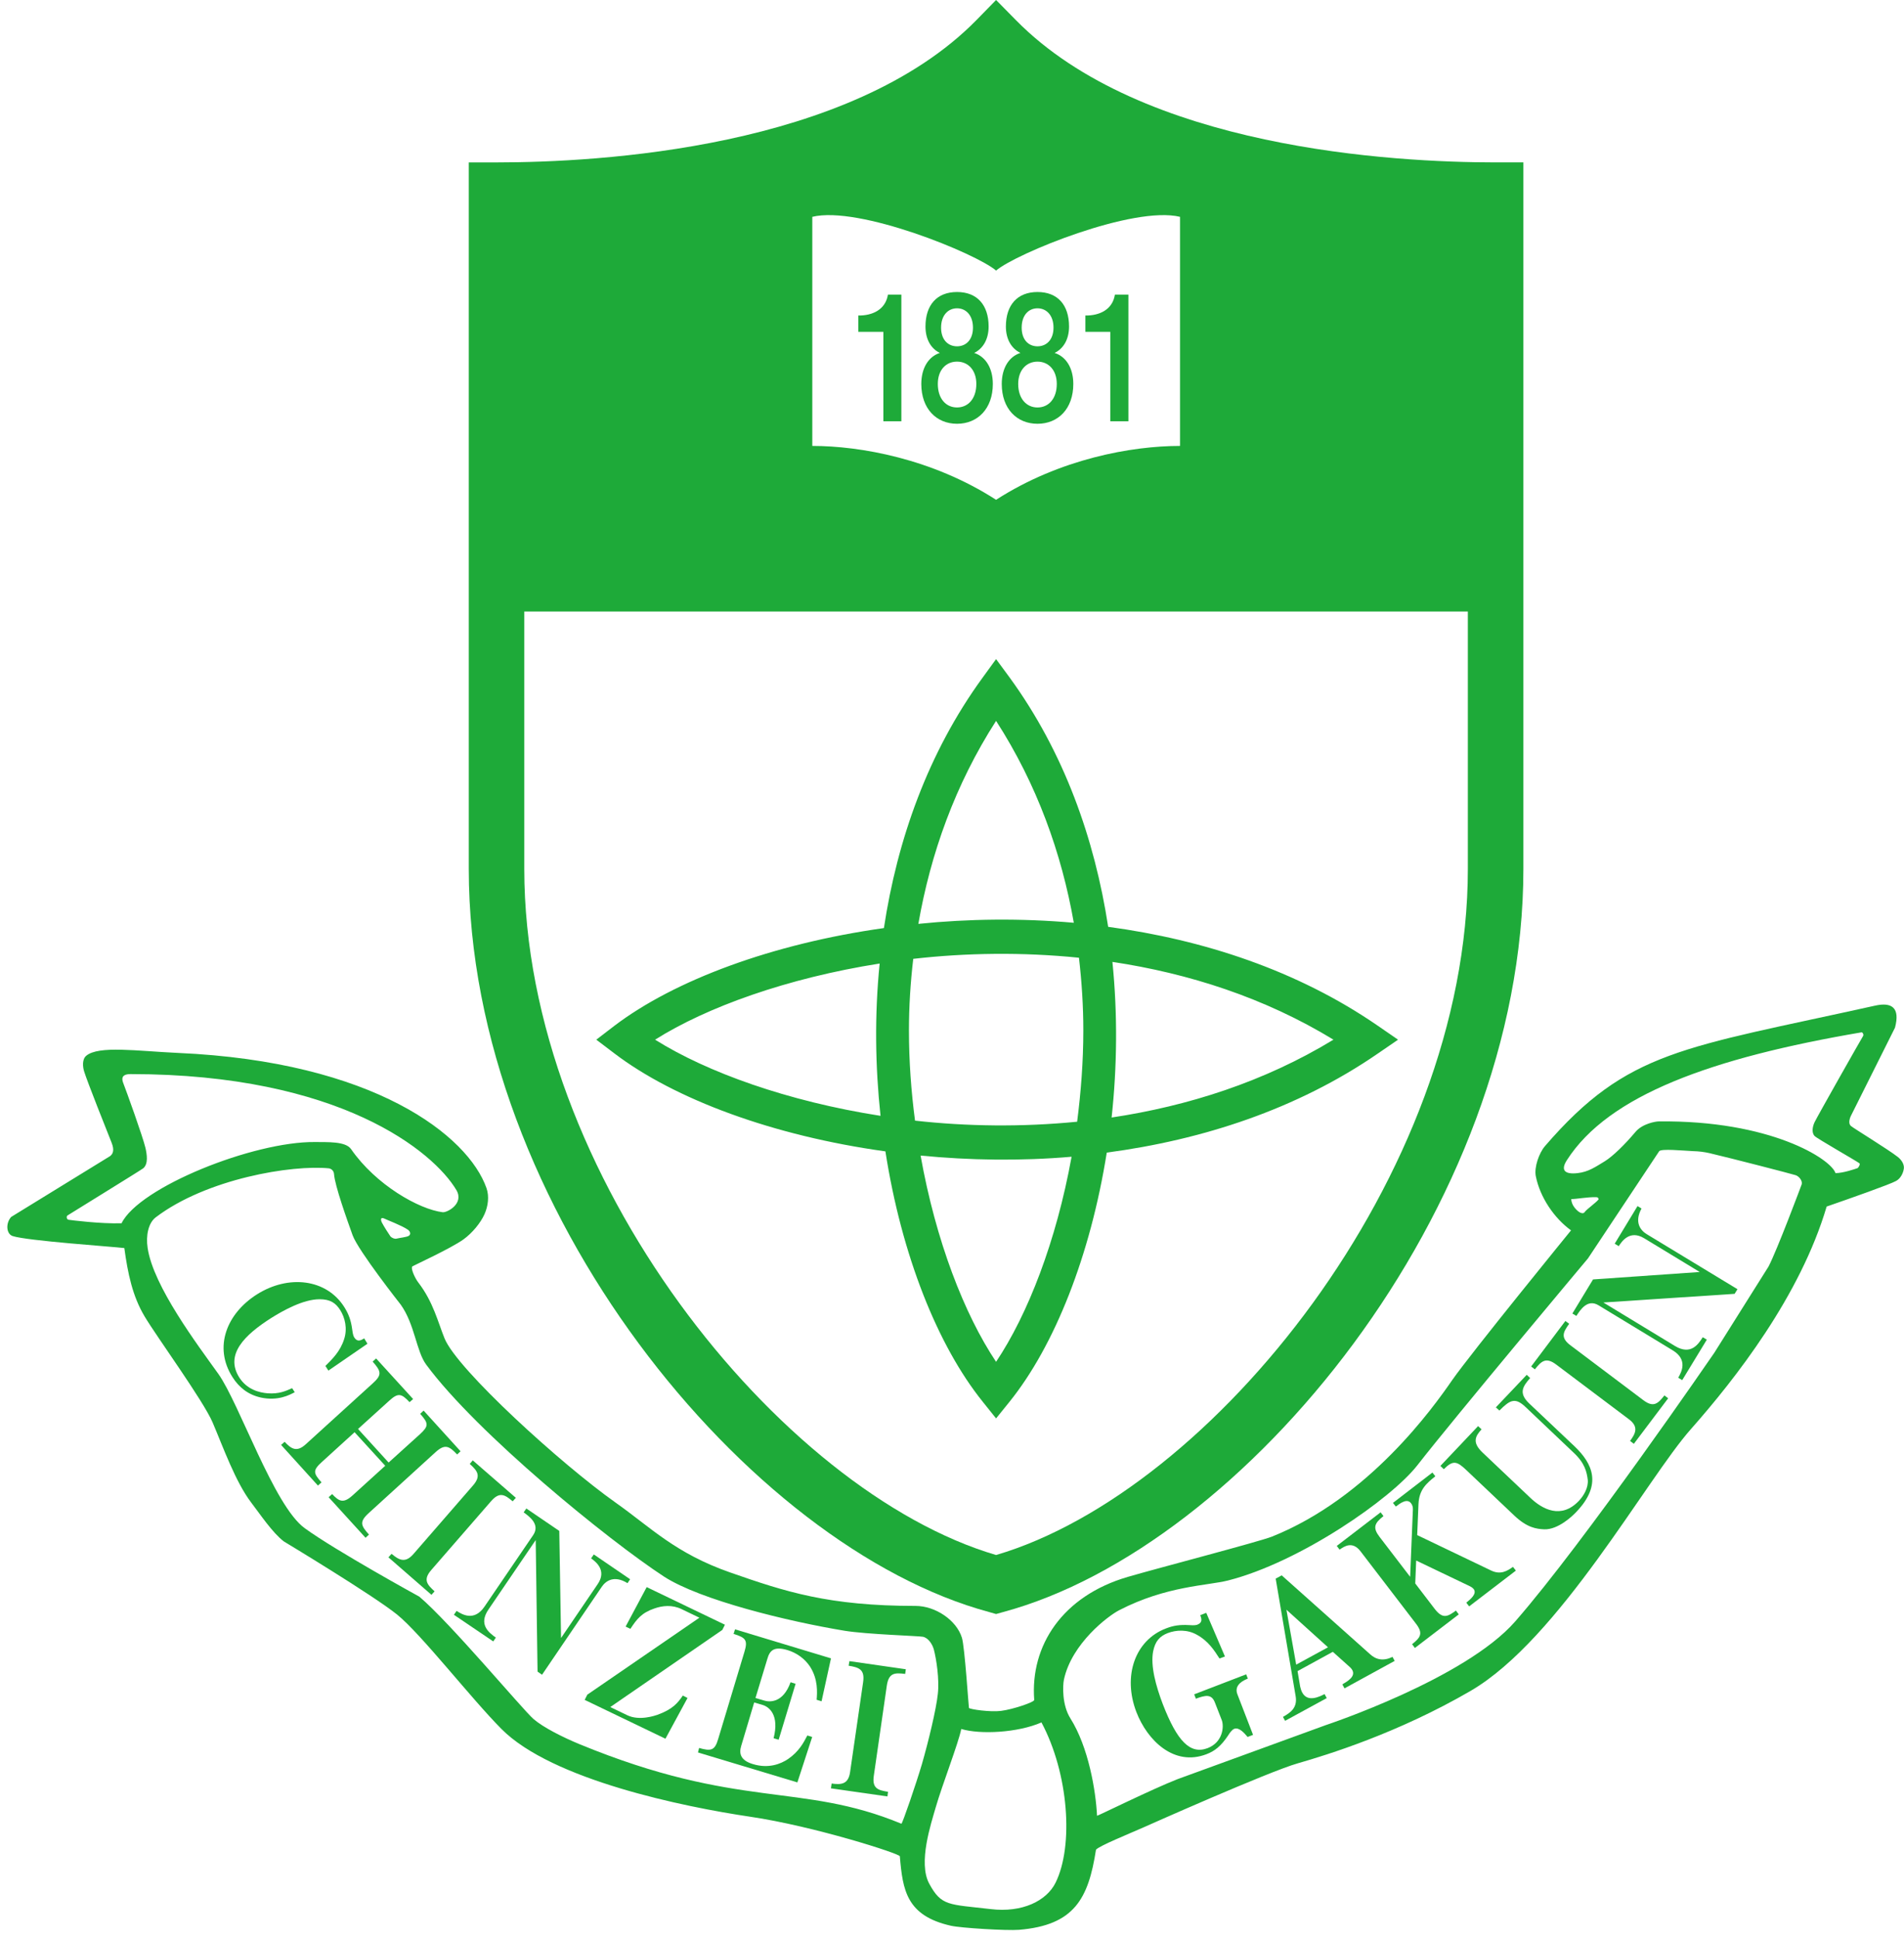 <?xml version="1.0" encoding="utf-8"?>
<!-- Generator: Adobe Illustrator 16.0.0, SVG Export Plug-In . SVG Version: 6.00 Build 0)  -->
<!DOCTYPE svg PUBLIC "-//W3C//DTD SVG 1.1//EN" "http://www.w3.org/Graphics/SVG/1.1/DTD/svg11.dtd">
<svg version="1.1" id="レイヤー_1" xmlns:x="http://ns.adobe.com/Extensibility/1.0/" xmlns:i="http://ns.adobe.com/AdobeIllustrator/10.0/" xmlns:graph="http://ns.adobe.com/Graphs/1.0/"
	 xmlns="http://www.w3.org/2000/svg" xmlns:xlink="http://www.w3.org/1999/xlink" x="0px" y="0px" width="113px" height="115px"
	 viewBox="0 0 113 115" enable-background="new 0 0 113 115" xml:space="preserve">
<g>
	<g>
		<path fill="#1EAA39" d="M112.643,68.655c-0.586-0.462-2.652-1.719-2.795-1.848c-0.154-0.129-0.09-0.412,0-0.597l2.617-5.233
			c0.316-1.189-0.19-1.535-1.197-1.305c-11.373,2.523-14.663,2.631-19.582,8.338c-0.348,0.408-0.641,1.247-0.539,1.773
			c0.246,1.248,1.083,2.49,2.092,3.219c0,0-5.918,7.26-7.055,8.887c-1.131,1.639-4.939,6.98-10.696,9.285
			c-0.742,0.297-6.819,1.881-8.562,2.391c-3.863,1.13-5.792,4.066-5.546,7.299c0.011,0.131-1.279,0.564-1.968,0.649
			c-0.635,0.083-1.858-0.093-1.906-0.175c-0.02-0.053-0.249-3.631-0.418-4.166c-0.321-1.043-1.574-1.887-2.752-1.887
			c-5.154,0-7.725-0.84-10.998-1.984c-3.269-1.141-4.729-2.684-6.796-4.141c-3.22-2.277-9.396-7.893-10.155-9.74
			c-0.391-0.96-0.674-2.176-1.562-3.326c-0.208-0.268-0.464-0.852-0.354-0.951c0.047-0.044,2.281-1.063,3.036-1.605
			c0.526-0.381,1.014-0.976,1.245-1.49c0.215-0.475,0.292-1.059,0.123-1.547c-1.09-3.111-6.676-7.516-18.322-8.027
			c-2.411-0.111-4.701-0.451-5.437,0.17c-0.241,0.202-0.217,0.643-0.115,0.951c0.163,0.539,1.365,3.564,1.621,4.201
			c0.167,0.42,0.104,0.654-0.089,0.801l-5.869,3.608c-0.337,0.376-0.293,1.003,0.084,1.134c0.869,0.285,5.915,0.627,6.631,0.713
			c0.208,1.512,0.484,2.854,1.208,4.064c0.732,1.225,3.49,5.008,4.034,6.289c0.62,1.453,1.355,3.527,2.294,4.756
			c0.519,0.676,1.253,1.781,1.93,2.297c0,0,5.288,3.184,6.725,4.342c1.439,1.166,4.388,4.974,6.194,6.789
			c2.997,3.018,10.816,4.619,14.752,5.203c3.802,0.561,8.881,2.193,8.888,2.346c0.171,2.016,0.394,3.531,3.034,4.124
			c0.584,0.133,3.315,0.3,4.043,0.241c3.281-0.273,4.115-1.845,4.565-4.756c0.231-0.241,1.853-0.895,2.823-1.323
			c0,0,7.443-3.319,9.162-3.802c1.727-0.498,5.924-1.782,10.244-4.293c5.257-3.057,10.444-12.568,13.08-15.536
			c2.627-2.972,6.484-7.888,8.055-13.204c1.46-0.504,3.766-1.32,4.105-1.511c0.272-0.136,0.445-0.466,0.479-0.764
			C113.014,69.062,112.836,68.81,112.643,68.655z M7.214,72.581c-1.218,0.042-3.051-0.189-3.153-0.209
			c-0.104-0.02-0.139-0.199-0.053-0.255c0.065-0.048,4.364-2.69,4.5-2.803c0.302-0.266,0.211-0.808,0.127-1.198
			c-0.164-0.689-1.121-3.342-1.329-3.879c-0.164-0.449,0.173-0.507,0.45-0.507c12.422,0,17.985,4.608,19.332,6.886
			c0.47,0.803-0.554,1.34-0.813,1.311c-1.403-0.17-3.969-1.621-5.44-3.746c-0.327-0.473-1.413-0.408-2.141-0.42
			C15.027,67.726,8.259,70.442,7.214,72.581z M24.26,73.327c-0.136,0.082-0.516,0.112-0.735,0.168
			c-0.113,0.025-0.285-0.051-0.358-0.143c-0.112-0.16-0.382-0.582-0.504-0.816c-0.071-0.145-0.102-0.359,0.174-0.221
			c0.143,0.076,1.004,0.395,1.367,0.646C24.351,73.06,24.399,73.239,24.26,73.327z M53.496,108.208
			c-6.012-2.484-9.594-0.807-19.113-4.723c-0.975-0.406-2.123-0.976-2.719-1.488c-0.677-0.596-4.939-5.707-6.778-7.262
			c0,0-4.959-2.721-6.805-4.064c-1.827-1.324-3.871-7.387-5.12-9.15c-1.234-1.726-3.861-5.199-4.198-7.469
			c-0.116-0.748,0.045-1.489,0.476-1.82c3.017-2.293,8.085-3.133,10.298-2.908c0.076,0.012,0.275,0.107,0.288,0.341
			c0.046,0.677,0.771,2.708,1.104,3.632c0.341,0.926,2.856,4.115,2.856,4.115c0.836,1.172,0.919,2.77,1.515,3.564
			c3.012,4.074,10.795,10.404,14.107,12.569c2.171,1.401,7.377,2.662,10.717,3.214c1.324,0.215,4.426,0.308,4.651,0.357
			c0.322,0.068,0.565,0.447,0.65,0.766c0.146,0.555,0.333,1.754,0.234,2.625c-0.096,0.918-0.562,2.842-0.946,4.172
			C54.378,105.813,53.55,108.231,53.496,108.208z M62.646,111.71c-0.532,1.07-1.964,1.793-3.86,1.563
			c-2.485-0.291-2.912-0.162-3.639-1.511c-0.671-1.243,0.112-3.562,0.388-4.53c0.38-1.318,1.348-3.803,1.514-4.645
			c1.121,0.338,3.361,0.225,4.76-0.389C63.426,105.225,63.729,109.517,62.646,111.71z M104.963,75.144l-3.219,5.119
			c0,0-7.707,11.242-11.819,15.944c-2.978,3.411-11.22,6.143-11.22,6.143l-8.814,3.212c-1.519,0.592-4.75,2.191-4.783,2.174
			c-0.074-1.496-0.51-4.08-1.582-5.779c-0.502-0.796-0.458-1.945-0.382-2.305c0.464-2.145,2.626-3.778,3.277-4.111
			c2.813-1.453,5.247-1.455,6.466-1.766c4.275-1.09,9.678-4.841,11.234-6.838c2.191-2.814,10.123-12.271,10.123-12.271l4.229-6.364
			c0.146-0.153,1.347-0.035,2.019,0c0.323,0.006,0.646,0.047,0.957,0.117c1.299,0.305,4.854,1.223,5.121,1.309
			c0.198,0.064,0.416,0.328,0.359,0.541C106.885,70.397,105.473,74.161,104.963,75.144z M93.254,71.146
			c0.334,0,0.937-0.125,1.454-0.113c0.188,0,0.136,0.094,0.163,0.102c0.092,0.041-0.73,0.629-0.818,0.777
			c-0.035,0.064-0.125,0.111-0.295,0.023C93.611,71.855,93.254,71.532,93.254,71.146z M110.232,69.314
			c-0.127,0.042-0.838,0.292-1.298,0.292c-0.258-0.834-3.864-3.148-10.493-3.068c-0.173,0-0.969,0.127-1.385,0.631
			c-0.619,0.736-1.33,1.432-1.804,1.727c-0.569,0.344-0.978,0.639-1.633,0.711c-0.761,0.084-1.011-0.176-0.624-0.774
			c2.473-3.855,8.588-6.066,17.49-7.582c0.041-0.008,0.167,0.133,0.064,0.259c-0.087,0.133-2.655,4.662-2.85,5.063
			c-0.125,0.252-0.199,0.637,0,0.834c0.147,0.152,2.486,1.482,2.653,1.613C110.421,69.062,110.307,69.284,110.232,69.314z"/>
		<path fill="#1EAA39" d="M58.705,95.649l0.411,0.117l0.419-0.117c14.291-3.848,30.876-23.943,30.876-44.095v-15.27V9.635h-1.65
			c-6.057,0-20.987-0.819-28.476-8.449L59.116,0l-1.161,1.187c-7.486,7.63-22.411,8.449-28.487,8.449h-1.647v26.649v15.27
			C27.821,71.706,44.426,91.802,58.705,95.649z M48.209,12.865c2.768-0.671,9.735,2.182,10.907,3.189
			c1.175-1.007,8.14-3.86,10.917-3.189v13.593c-2.859,0-7.135,0.764-10.917,3.197c-3.775-2.433-8.054-3.197-10.907-3.197V12.865z
			 M31.115,36.285h56c0,8.142,0,15.27,0,15.27c0,18.193-15.213,36.951-27.999,40.71c-12.79-3.76-28.001-22.518-28.001-40.71
			C31.115,51.554,31.115,44.426,31.115,36.285z"/>
		<path fill="#1EAA39" d="M50.942,18.72v0.969h1.484v5.308h1.069v-7.518h-0.796C52.553,18.377,51.773,18.732,50.942,18.72z"/>
		<path fill="#1EAA39" d="M57.822,20.943v-0.005c0.541-0.27,0.851-0.831,0.851-1.564c0-1.277-0.681-2.048-1.875-2.048
			c-1.196,0-1.872,0.771-1.872,2.048c0,0.733,0.303,1.294,0.846,1.564v0.005c-0.666,0.218-1.094,0.894-1.094,1.838
			c0,1.476,0.901,2.363,2.12,2.363c1.218,0,2.125-0.888,2.125-2.363C58.923,21.836,58.49,21.161,57.822,20.943z M56.798,18.293
			c0.527,0,0.946,0.409,0.946,1.148c0,0.711-0.404,1.107-0.946,1.107c-0.541,0-0.946-0.396-0.946-1.107
			C55.852,18.702,56.273,18.293,56.798,18.293z M56.798,24.176c-0.654,0-1.14-0.517-1.14-1.396c0-0.826,0.485-1.324,1.14-1.324
			c0.653,0,1.146,0.498,1.146,1.324C57.944,23.66,57.451,24.176,56.798,24.176z"/>
		<path fill="#1EAA39" d="M59.453,22.781c0,1.476,0.898,2.363,2.121,2.363c1.225,0,2.125-0.888,2.125-2.363
			c0-0.944-0.43-1.62-1.104-1.838v-0.005c0.545-0.27,0.851-0.831,0.851-1.564c0-1.277-0.673-2.048-1.872-2.048
			c-1.195,0-1.876,0.771-1.876,2.048c0,0.733,0.313,1.294,0.857,1.564v0.005C59.883,21.161,59.453,21.836,59.453,22.781z
			 M61.574,18.293c0.527,0,0.95,0.409,0.95,1.148c0,0.711-0.41,1.107-0.95,1.107c-0.541,0-0.939-0.396-0.939-1.107
			C60.635,18.702,61.047,18.293,61.574,18.293z M61.574,21.457c0.654,0,1.145,0.498,1.145,1.324c0,0.879-0.49,1.396-1.145,1.396
			c-0.65,0-1.145-0.517-1.145-1.396C60.43,21.955,60.924,21.457,61.574,21.457z"/>
		<path fill="#1EAA39" d="M65.894,24.997h1.076v-7.518h-0.801c-0.14,0.898-0.921,1.253-1.752,1.241v0.969h1.477V24.997z"/>
		<path fill="#1EAA39" d="M58.337,83.187l0.779,0.973l0.786-0.973c2.688-3.334,4.811-8.694,5.783-14.799
			c5.677-0.754,11.285-2.572,16.079-5.871l1.208-0.828l-1.208-0.833c-4.767-3.282-10.35-5.101-15.996-5.864
			c-0.8-5.226-2.623-10.356-5.831-14.77l-0.821-1.115l-0.81,1.115c-3.226,4.43-5.053,9.6-5.847,14.844
			c-6.604,0.929-12.426,3.083-16.017,5.815l-1.052,0.807l1.052,0.799c3.601,2.743,9.464,4.91,16.106,5.828
			C53.502,74.45,55.64,79.844,58.337,83.187z M66.021,57.073c4.513,0.68,9.015,2.113,13.118,4.615
			c-4.121,2.506-8.639,3.938-13.166,4.619C66.297,63.321,66.336,60.202,66.021,57.073z M59.116,80.802
			c-1.887-2.82-3.582-7.191-4.48-12.238c2.904,0.283,5.927,0.332,8.961,0.07C62.69,73.648,60.998,77.995,59.116,80.802z
			 M59.116,42.772c2.427,3.763,3.89,7.859,4.613,11.98c-3.126-0.276-6.237-0.239-9.226,0.065
			C55.225,50.673,56.683,46.552,59.116,42.772z M54.2,56.892c3.14-0.358,6.475-0.406,9.835-0.066
			c0.167,1.441,0.259,2.882,0.259,4.306c0,1.854-0.142,3.668-0.367,5.424c-3.289,0.324-6.548,0.279-9.621-0.064
			c-0.229-1.738-0.361-3.527-0.361-5.357C53.945,59.733,54.033,58.315,54.2,56.892z M38.878,61.688
			c3.064-1.931,7.833-3.652,13.328-4.518c-0.307,3.057-0.262,6.111,0.052,9.037C46.742,65.345,41.956,63.62,38.878,61.688z"/>
		<path fill="#1EAA39" d="M17.338,82.366c-0.384,0.17-0.778,0.354-1.46,0.303c-0.486-0.041-1.212-0.213-1.675-0.934
			c-0.868-1.371,0.31-2.525,1.896-3.535c0.684-0.428,1.889-1.111,2.87-1.111c0.623,0,0.95,0.215,1.222,0.643
			c0.279,0.443,0.442,1.09,0.231,1.73c-0.231,0.719-0.693,1.174-1.11,1.584l0.178,0.277l2.318-1.594l-0.194-0.319
			c-0.201,0.128-0.408,0.229-0.586-0.05c-0.037-0.064-0.084-0.139-0.125-0.479c-0.068-0.518-0.202-0.904-0.466-1.322
			c-1.059-1.682-3.314-1.943-5.189-0.758c-1.794,1.137-2.581,3.122-1.457,4.898c0.392,0.621,0.93,1.051,1.685,1.221
			c1.022,0.221,1.71-0.152,2.016-0.315L17.338,82.366z"/>
		<path fill="#1EAA39" d="M21.876,89.784l3.986-3.633c0.544-0.488,0.797-0.354,1.268,0.148l0.203-0.189l-2.192-2.414l-0.203,0.192
			c0.506,0.574,0.513,0.723-0.022,1.216l-1.852,1.674l-1.815-1.992l1.849-1.674c0.539-0.495,0.732-0.424,1.208,0.084l0.212-0.185
			l-2.196-2.409l-0.205,0.186c0.5,0.57,0.569,0.781,0.024,1.274l-3.99,3.628c-0.547,0.502-0.871,0.27-1.259-0.142l-0.208,0.185
			l2.186,2.412l0.211-0.191c-0.47-0.531-0.548-0.699,0.028-1.215l1.935-1.76l1.819,1.99l-1.943,1.763
			c-0.549,0.499-0.804,0.343-1.208-0.084l-0.208,0.188l2.192,2.406l0.202-0.189C21.44,90.532,21.297,90.315,21.876,89.784z"/>
		<path fill="#1EAA39" d="M25.605,93.143l3.537-4.069c0.515-0.592,0.829-0.379,1.285,0.005l0.188-0.208l-2.557-2.221l-0.18,0.21
			c0.454,0.409,0.695,0.703,0.191,1.282l-3.537,4.07c-0.492,0.563-0.866,0.34-1.294-0.018l-0.185,0.209l2.553,2.223l0.187-0.205
			C25.346,94.013,25.09,93.733,25.605,93.143z"/>
		<path fill="#1EAA39" d="M37.243,93.935l0.154-0.232l-2.155-1.472l-0.161,0.232c0.263,0.192,0.953,0.702,0.393,1.526l-2.177,3.201
			l-0.104-6.354l-1.955-1.332l-0.16,0.23c0.348,0.25,0.991,0.719,0.566,1.348l-2.891,4.246c-0.616,0.904-1.338,0.457-1.655,0.252
			l-0.16,0.231l2.336,1.58l0.154-0.224c-0.406-0.295-1.053-0.773-0.436-1.672l2.801-4.117l0.11,7.805l0.266,0.186l3.544-5.217
			C35.946,93.806,36.443,93.44,37.243,93.935z"/>
		<path fill="#1EAA39" d="M39.011,101.749c-0.144,0.046-1.059,0.367-1.777,0.025l-1.015-0.488l6.651-4.578l0.153-0.307l-4.643-2.232
			l-1.25,2.342l0.283,0.134c0.38-0.579,0.67-0.956,1.436-1.212c0.464-0.162,1.042-0.23,1.602,0.042l1.058,0.509l-6.652,4.566
			L34.7,100.86l4.793,2.305l1.311-2.418l-0.279-0.141C40.219,101.044,39.94,101.411,39.011,101.749z"/>
		<path fill="#1EAA39" d="M43.624,96.675l-0.087,0.27c0.723,0.225,0.855,0.369,0.644,1.066l-1.556,5.164
			c-0.203,0.703-0.432,0.736-1.134,0.539l-0.066,0.266l5.899,1.777l0.878-2.696l-0.287-0.089c-0.227,0.438-0.5,0.951-1.134,1.391
			c-0.456,0.309-1.177,0.586-2.09,0.309c-0.751-0.221-0.84-0.635-0.7-1.084l0.769-2.574l0.513,0.15
			c0.389,0.123,0.987,0.604,0.64,1.971l0.3,0.09l1.005-3.32l-0.299-0.092c-0.451,1.266-1.277,1.178-1.563,1.087l-0.519-0.151
			l0.705-2.325c0.143-0.503,0.401-0.757,1.201-0.517c0.538,0.166,1.011,0.498,1.328,0.973c0.493,0.766,0.428,1.557,0.396,1.973
			l0.292,0.09l0.559-2.547L43.624,96.675z"/>
		<path fill="#1EAA39" d="M50.366,98.833c0.61,0.1,0.971,0.217,0.859,0.976l-0.773,5.333c-0.105,0.746-0.544,0.756-1.096,0.682
			l-0.041,0.285l3.353,0.48l0.035-0.275c-0.592-0.096-0.96-0.191-0.841-0.969l0.77-5.334c0.116-0.777,0.493-0.764,1.089-0.691
			l0.038-0.277l-3.347-0.482L50.366,98.833z"/>
		<path fill="#1EAA39" d="M74.058,99.599l-0.099-0.254l-3.085,1.186l0.099,0.259c0.575-0.209,0.937-0.297,1.138,0.247l0.401,1.028
			c0.144,0.392,0.055,1.313-0.837,1.657c-1.044,0.402-1.821-0.427-2.666-2.613c-0.404-1.063-0.739-2.26-0.571-3.131
			c0.125-0.609,0.392-0.896,0.869-1.082c0.496-0.188,1.163-0.229,1.749,0.113c0.649,0.359,1.008,0.91,1.32,1.396l0.323-0.119
			l-1.109-2.59l-0.354,0.135c0.071,0.211,0.153,0.436-0.166,0.563c-0.067,0.023-0.146,0.057-0.505,0.029
			c-0.518-0.029-0.908,0.017-1.373,0.201c-1.826,0.697-2.573,2.816-1.748,4.961c0.646,1.674,2.227,3.241,4.159,2.498
			c0.471-0.176,0.857-0.469,1.284-1.111c0.088-0.143,0.231-0.345,0.361-0.394c0.291-0.114,0.604,0.257,0.796,0.482l0.323-0.124
			l-0.933-2.418C73.221,99.95,73.84,99.684,74.058,99.599z"/>
		<path fill="#1EAA39" d="M81.309,98.148l-5.242-4.676l-0.357,0.194l1.188,6.992c0.113,0.699-0.348,0.977-0.756,1.213l0.127,0.232
			l2.472-1.348l-0.13-0.238c-0.289,0.148-0.998,0.509-1.32-0.084c-0.059-0.105-0.094-0.22-0.127-0.357l-0.156-0.922l2.094-1.145
			l1.008,0.904c0.021,0.014,0.098,0.092,0.149,0.182c0.204,0.383-0.29,0.668-0.593,0.845l0.129,0.237l2.976-1.629l-0.126-0.238
			C82.098,98.575,81.663,98.476,81.309,98.148z M76.928,98.769l-0.58-3.258l2.467,2.229L76.928,98.769z"/>
		<path fill="#1EAA39" d="M88.502,93.188l-4.393-2.105l0.076-1.842c0.041-0.869,0.487-1.238,1-1.648l-0.173-0.221l-2.342,1.801
			l0.17,0.217c0.276-0.209,0.673-0.502,0.905-0.194c0.082,0.103,0.115,0.239,0.108,0.369l-0.163,3.993l-1.817-2.371
			c-0.416-0.544-0.304-0.807,0.235-1.231l-0.17-0.224l-2.602,1.994l0.167,0.22c0.269-0.186,0.757-0.534,1.246,0.104l3.281,4.282
			c0.454,0.588,0.271,0.83-0.225,1.226l0.167,0.222l2.604-1.992l-0.169-0.225c-0.484,0.354-0.773,0.523-1.253-0.092l-1.161-1.518
			l0.055-1.36l3.166,1.515c0.036,0.014,0.17,0.084,0.244,0.175c0.215,0.282-0.181,0.601-0.436,0.81l0.17,0.22l2.772-2.122
			l-0.171-0.221C89.459,93.206,89.066,93.456,88.502,93.188z"/>
		<path fill="#1EAA39" d="M90.76,83.276c-0.648-0.617-0.39-1.008,0.051-1.511l-0.201-0.192l-1.832,1.93l0.209,0.191
			c0.64-0.645,0.941-0.793,1.561-0.203l2.855,2.711c0.656,0.615,0.771,1.137,0.83,1.61c0.037,0.454-0.229,0.925-0.532,1.243
			c-1.049,1.1-2.162,0.498-2.877-0.183l-2.829-2.681c-0.619-0.586-0.465-0.947-0.068-1.383l-0.203-0.193l-2.238,2.363l0.202,0.195
			c0.542-0.541,0.77-0.486,1.327,0.043l2.863,2.715c0.752,0.71,1.298,0.787,1.767,0.809c0.825,0.033,1.696-0.801,1.921-1.047
			c1.539-1.617,0.943-2.863-0.119-3.877L90.76,83.276z"/>
		<path fill="#1EAA39" d="M97.521,83.071l-4.313-3.246c-0.62-0.465-0.43-0.791-0.079-1.28l-0.225-0.167l-2.032,2.701l0.221,0.17
			c0.383-0.486,0.654-0.748,1.268-0.283l4.305,3.238c0.605,0.449,0.404,0.846,0.076,1.293l0.225,0.17l2.036-2.701l-0.222-0.17
			C98.404,83.272,98.143,83.543,97.521,83.071z"/>
		<path fill="#1EAA39" d="M97.421,71.706l-0.236-0.145l-1.354,2.232l0.24,0.147c0.176-0.274,0.646-0.987,1.504-0.472l3.301,2.004
			l-6.331,0.442l-1.226,2.022l0.238,0.143c0.232-0.359,0.658-1.029,1.314-0.631l4.389,2.664c0.94,0.564,0.527,1.307,0.341,1.635
			l0.237,0.141l1.46-2.4l-0.241-0.145c-0.267,0.418-0.707,1.086-1.646,0.522l-4.253-2.583l7.79-0.514l0.169-0.275l-5.395-3.271
			C97.367,73.003,96.979,72.527,97.421,71.706z"/>
	</g>
</g>
</svg>
